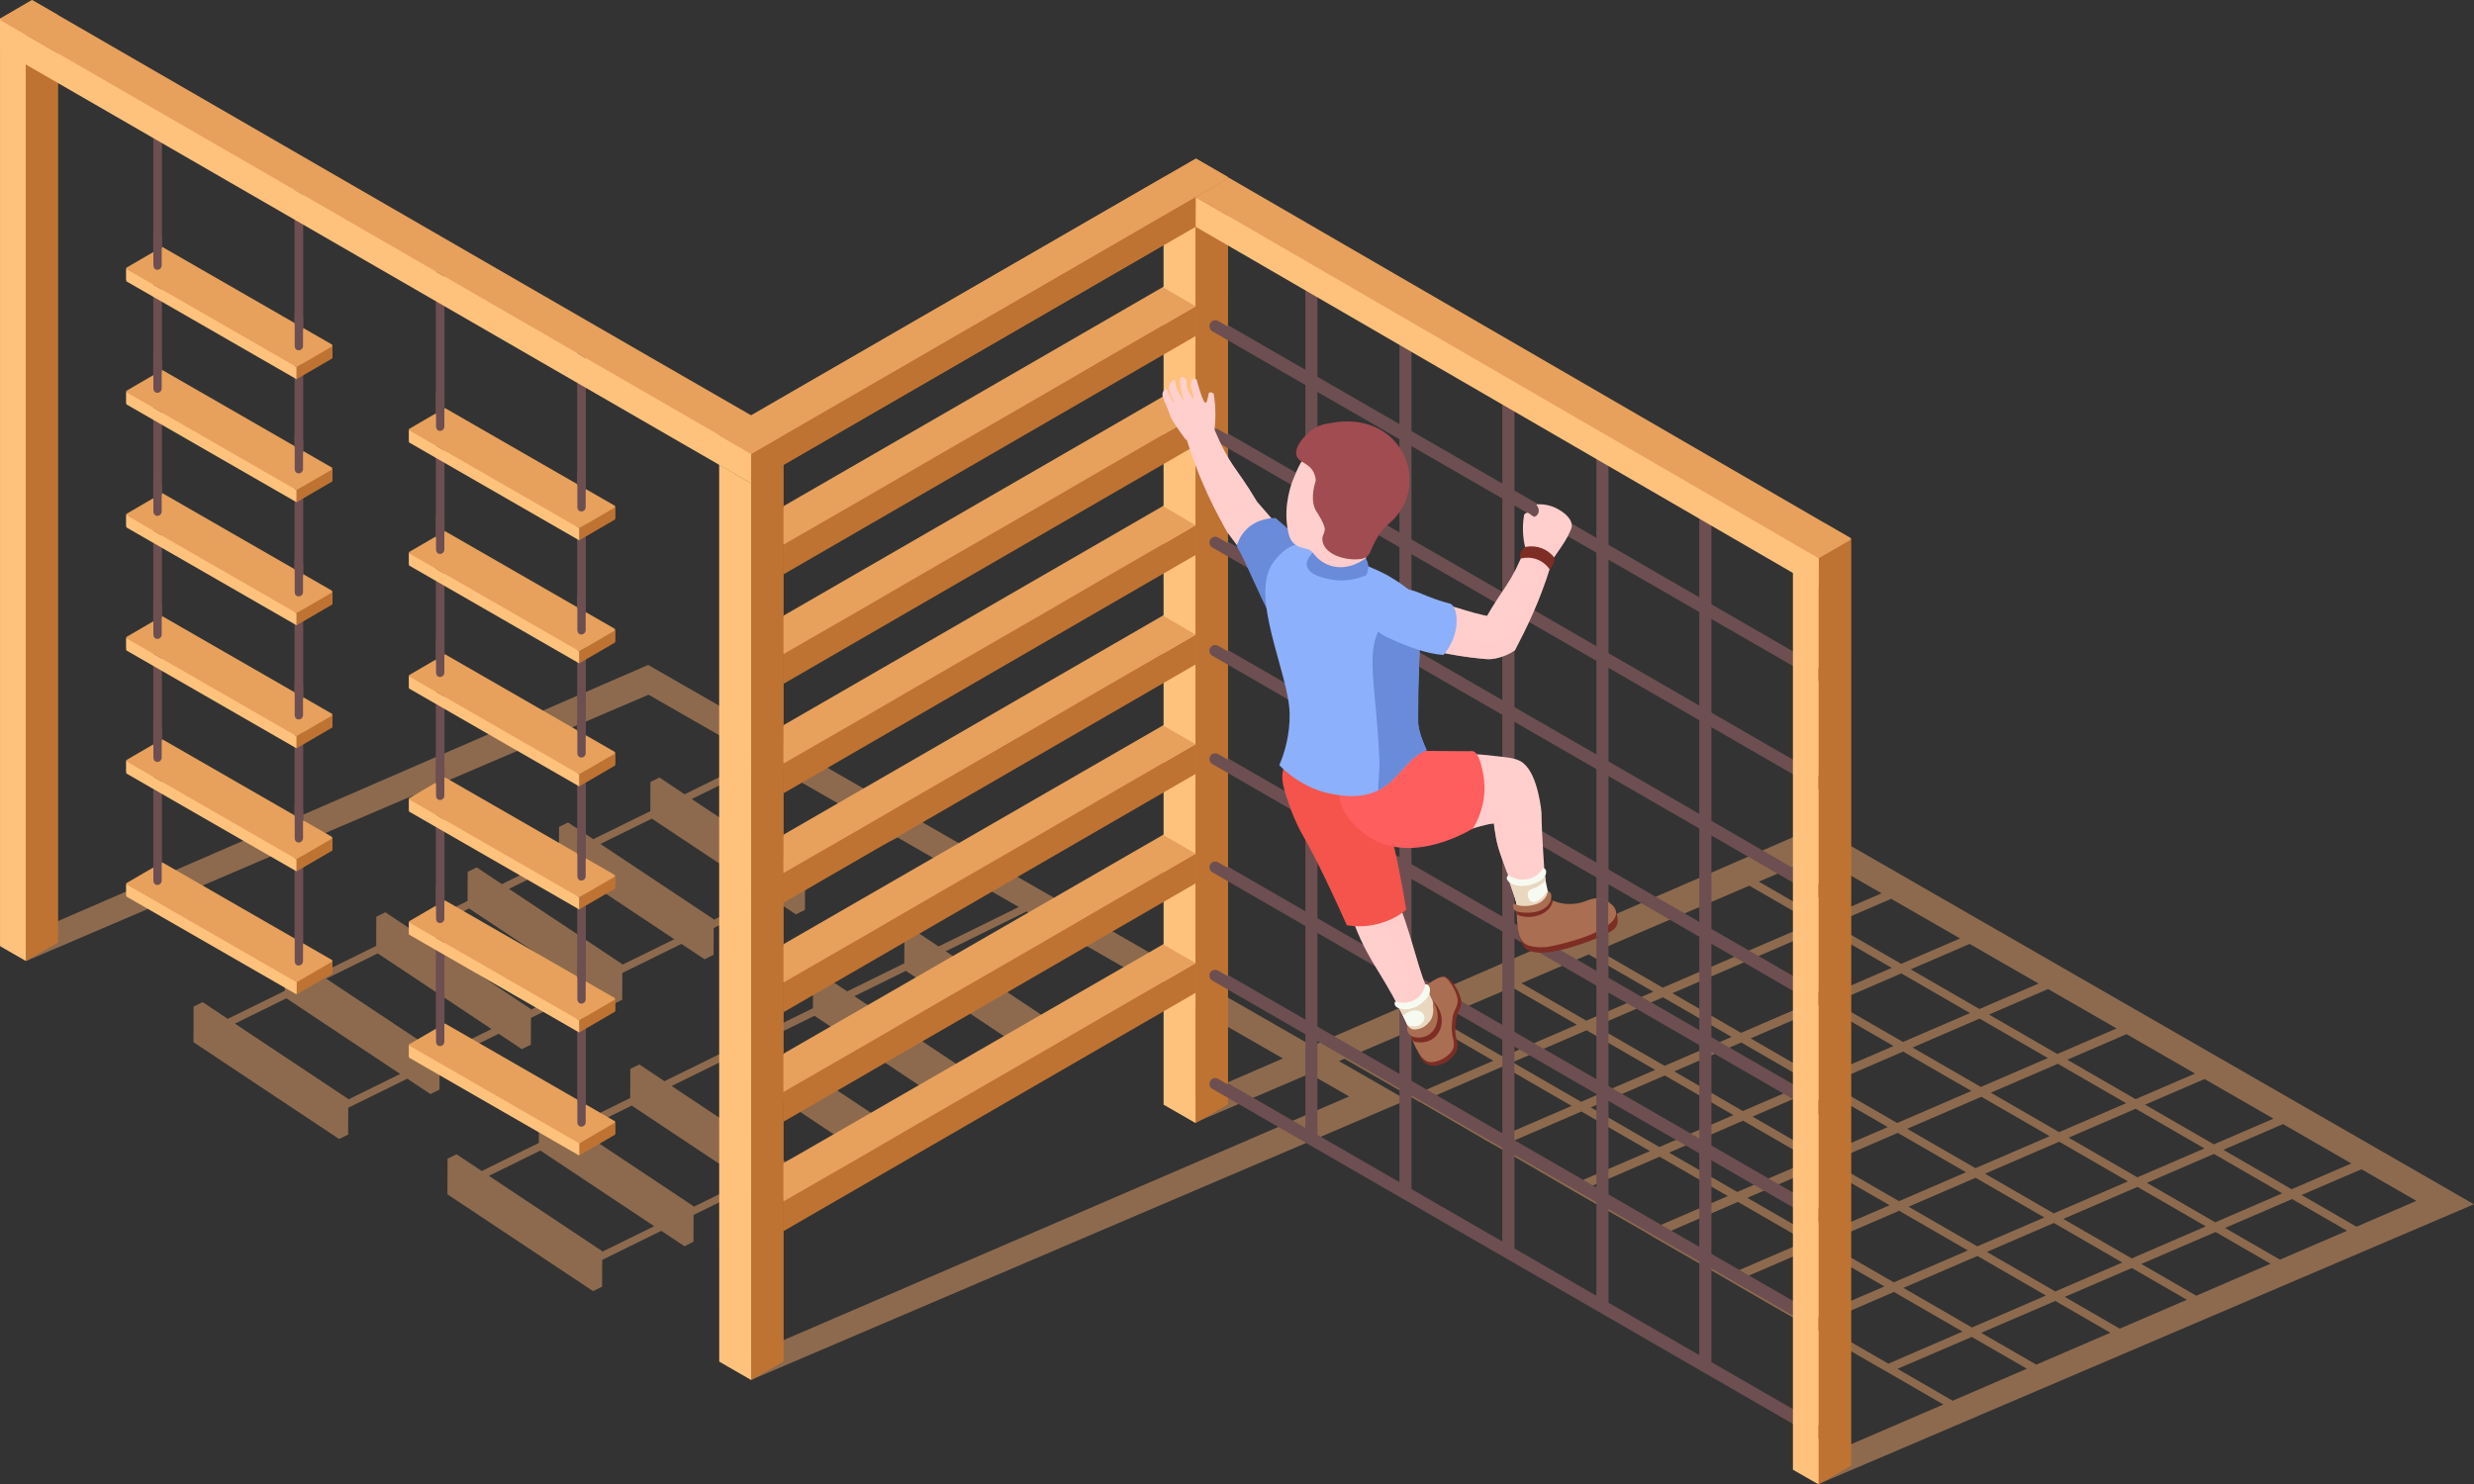 <?xml version="1.0" encoding="UTF-8"?>
<svg xmlns="http://www.w3.org/2000/svg" width="1666.22" height="1000" viewBox="0 0 1666.22 1000">
  <rect x="0" y="0" width="1666.22" height="1000" fill="#333333" stroke="none"/>
  <defs>
    <style>
      .cls-1 {
        fill: #f4544c;
      }

      .cls-2 {
        fill: #ff5e5e;
      }

      .cls-3 {
        fill: #e7a15c;
      }

      .cls-4 {
        fill: #f7faf1;
      }

      .cls-5 {
        fill: #8db0fc;
      }

      .cls-6 {
        isolation: isolate;
      }

      .cls-7 {
        fill: #698bd9;
      }

      .cls-8 {
        fill: #58595a;
      }

      .cls-9 {
        fill: #bf7332;
      }

      .cls-10 {
        fill: #aa6e52;
      }

      .cls-11 {
        mix-blend-mode: multiply;
      }

      .cls-11, .cls-12 {
        opacity: .5;
      }

      .cls-11, .cls-13 {
        fill: #ffcfcd;
      }

      .cls-12 {
        fill: #e8a36a;
      }

      .cls-14 {
        fill: #a14c50;
      }

      .cls-15 {
        fill: #e9d7bf;
      }

      .cls-16 {
        fill: #fec27c;
      }

      .cls-17 {
        fill: #6d4f51;
      }

      .cls-18 {
        fill: #7d2d24;
      }

      .cls-19 {
        fill: #e69a53;
      }
    </style>
  </defs>
  <g class="cls-6">
    <g id="Layer_2" data-name="Layer 2">
      <g id="playground">
        <g>
          <g>
            <path class="cls-12" d="M1223.87,556.94l-340.12,147.67L436.53,447.95,.59,637.23l17.11,10.16,419.1-179.39,74.18,42.56c-16.7,8.21-29.51,14.51-49.89,24.53l-16.96-11.28-6.07,2.99-.07,19.65c-14.6,7.18-23.84,11.72-38.44,18.9l-16.96-11.28-6.07,2.99-.07,19.65c-14.6,7.18-23.84,11.72-38.43,18.9l-16.96-11.28-6.07,2.99-.07,19.65c-14.6,7.18-23.84,11.72-38.44,18.9l-16.96-11.28-6.07,2.99-.07,19.65c-14.6,7.18-23.84,11.72-38.43,18.9l-16.96-11.28-6.07,2.99-.07,19.65-38.44,18.9-16.96-11.28-6.07,2.99-.08,23.99,98.1,65.22,6.07-2.98,.07-18.06,39.81-19.58,15.58,10.36,6.07-2.99,.07-18.06c12.85-6.32,22.02-10.83,39.81-19.58l15.58,10.36,6.07-2.99,.07-18.06c12.85-6.32,22.02-10.83,39.81-19.58l15.58,10.36,6.07-2.98,.07-18.06c12.85-6.32,22.02-10.83,39.81-19.58l15.58,10.36,6.07-2.99,.07-18.06c12.85-6.32,22.02-10.83,39.81-19.58l15.58,10.36,6.07-2.99,.07-18.06c23.31-11.46,40.55-19.94,62.41-30.69l81.57,46.8c-18.67,9.18-32.1,15.79-54.03,26.57l-16.96-11.28-6.07,2.99-.07,19.65c-14.6,7.18-23.84,11.72-38.44,18.9l-16.96-11.28-6.07,2.98-.07,19.65c-14.6,7.18-23.84,11.72-38.43,18.9l-16.96-11.28-6.07,2.99-.07,19.65c-14.6,7.18-23.84,11.72-38.44,18.9l-16.96-11.28-6.07,2.98-.07,19.65c-14.6,7.18-23.84,11.72-38.43,18.9l-16.96-11.28-6.07,2.99-.07,19.65-38.44,18.9-16.96-11.28-6.07,2.98-.08,23.99,98.1,65.22,6.07-2.99,.07-18.06,39.81-19.58,15.58,10.36,6.07-2.98,.07-18.06c12.85-6.32,22.02-10.83,39.81-19.58l15.58,10.36,6.07-2.99,.07-18.06c12.85-6.32,22.02-10.83,39.81-19.58l15.58,10.36,6.07-2.98,.07-18.06c12.85-6.32,22.02-10.83,39.81-19.58l15.58,10.36,6.07-2.99,.07-18.06c12.85-6.32,22.02-10.83,39.81-19.58l15.58,10.36,6.07-2.98,.07-18.06c24.77-12.18,42.6-20.95,66.55-32.72l84.25,48.34-76.14,33.06,17.11,10.16,76.95-32.94,26.71,15.33-420,180.99,17.3,9.92,441.46-188.5-45.66-26.21,3.76-1.61,44.18,25.43,6.41,3.74h.27l45.97,26.73,6.68,3.74,45.97,26.73,6.41,3.74,46.24,26.46,6.68,4.01,45.97,26.46,6.41,3.74,46.24,26.73,6.41,3.74,46.24,26.73,6.15,3.47,37.08,21.46-101.42,43.7,17.3,9.92,441.46-188.5-442.35-254.45ZM234.55,740.7v-.36l-76.34-50.76,34.67-17.05,76.65,50.97-34.99,17.21Zm61.53-30.26v-.36l-76.34-50.76c13.56-6.67,22.05-10.84,34.67-17.05l76.66,50.97c-12.96,6.37-21.3,10.48-34.99,17.21Zm61.53-30.26v-.36l-76.34-50.76c13.56-6.67,22.05-10.84,34.67-17.05l76.65,50.97c-12.96,6.37-21.3,10.47-34.99,17.2Zm61.53-30.26v-.36s-76.34-50.76-76.34-50.76c13.56-6.67,22.05-10.84,34.67-17.05l76.66,50.97c-12.96,6.37-21.3,10.47-34.99,17.21Zm61.54-30.26v-.36l-76.34-50.76c13.56-6.67,22.05-10.84,34.67-17.05l76.66,50.97c-12.95,6.37-21.3,10.48-34.99,17.21Zm61.53-30.26v-.36s-76.34-50.76-76.34-50.76c20.53-10.09,33.41-16.43,50.31-24.74l83.21,47.75c-20.37,10.01-34.1,16.77-57.18,28.12Zm-136.59,253.85v-.36s-76.34-50.76-76.34-50.76l34.67-17.05,76.65,50.97-34.99,17.21Zm61.53-30.26v-.36l-76.34-50.76c13.56-6.67,22.05-10.84,34.67-17.05l76.66,50.97c-12.96,6.37-21.3,10.47-34.99,17.21Zm61.53-30.26v-.36l-76.34-50.76c13.56-6.67,22.06-10.85,34.67-17.05l76.65,50.97c-12.95,6.37-21.3,10.47-34.99,17.2Zm61.53-30.26v-.36s-76.34-50.76-76.34-50.76c13.56-6.67,22.05-10.85,34.67-17.05l76.66,50.97c-12.96,6.37-21.3,10.47-34.99,17.21Zm61.54-30.26v-.36l-76.34-50.76c13.56-6.67,22.05-10.84,34.67-17.05l76.66,50.97c-12.95,6.37-21.3,10.47-34.99,17.2Zm61.53-30.26v-.36s-76.34-50.76-76.34-50.76c22.07-10.85,35.55-17.48,54.44-26.77l83.21,47.75c-22.8,11.21-36.7,18.05-61.31,30.15Zm870.36,91.82l-40.24,17.4-45.98-26.56,40.17-17.33,46.05,26.49Zm-305.9-27.23l-45.97-26.55,49.97-21.58,45.99,26.56-49.99,21.56Zm56.72-17.68l45.99,26.56-49.99,21.56-45.97-26.54,49.97-21.58Zm-109.17-12.61l-46.23-26.7,49.97-21.58,46.26,26.71-50,21.56Zm-6.34,2.74l-45.16,19.48-46.2-26.69,45.14-19.49,46.23,26.7Zm6.49,3.75l45.97,26.54-45.16,19.48-45.94-26.53,45.14-19.49Zm52.72,30.44l45.96,26.54-45.16,19.48-45.94-26.53,45.14-19.49Zm52.39,30.26l46.29,26.73-45.16,19.48-46.28-26.73,45.15-19.48Zm6.34-2.74l49.99-21.57,46.29,26.74-50,21.56-46.29-26.73Zm56.33-24.3l45.15-19.48,46.3,26.74-45.16,19.48-46.29-26.74Zm-6.42-3.71l-45.99-26.56,45.14-19.49,46.02,26.57-45.16,19.48Zm-52.71-30.44l-46-26.56,45.14-19.49,46.02,26.58-45.16,19.48Zm-52.45-30.29l-46.26-26.72,45.14-19.49,46.28,26.73-45.16,19.48Zm-52.71-30.44l-46.26-26.72,45.14-19.49,46.28,26.73-45.16,19.48Zm-6.34,2.73l-50,21.56-46.23-26.7,49.97-21.58,46.26,26.71Zm-56.34,24.3l-45.16,19.48-46.21-26.69,45.14-19.49,46.23,26.7Zm-51.5,22.21l-49.88,21.51-46.18-26.67,49.85-21.53,46.2,26.68Zm6.51,3.76l46.2,26.68-49.88,21.51-46.18-26.67,49.85-21.53Zm52.71,30.45l45.94,26.53-49.88,21.51-45.91-26.52,49.85-21.53Zm52.72,30.44l45.94,26.53-49.88,21.51-45.91-26.51,49.85-21.53Zm52.37,30.25l46.28,26.73-49.88,21.51-46.27-26.72,49.87-21.52Zm52.71,30.45l46.15,26.65-49.82,21.55-46.2-26.69,49.87-21.51Zm6.34-2.74l45.15-19.48,46.1,26.62-45.11,19.51-46.15-26.65Zm51.49-22.22l49.99-21.57,46.04,26.59-49.94,21.6-46.09-26.62Zm56.33-24.3l45.15-19.48,45.99,26.56-45.11,19.51-46.04-26.59Zm85.25-43.24l-40.17,17.32-46.3-26.74,40.05-17.28,46.41,26.7Zm-52.83-30.39l-40.04,17.27-46.02-26.58,39.92-17.23,46.15,26.54Zm-52.84-30.39l-39.92,17.22-46.02-26.58,39.8-17.18,46.15,26.54Zm-52.57-30.24l-39.8,17.16-46.28-26.73,39.67-17.13,46.41,26.7Zm-52.84-30.39l-39.68,17.11-46.28-26.73,39.55-17.08,46.41,26.7Zm-95.98-55.21l43.14,24.82-39.56,17.06-43.17-24.93,39.59-16.95Zm-45.95,19.67l43.19,24.94-45.16,19.48-43.34-25.03,45.31-19.39Zm-51.67,22.12l43.36,25.04-50,21.56-43.52-25.14,50.16-21.47Zm-56.52,24.19l43.54,25.15-45.16,19.48-43.69-25.23,45.31-19.39Zm-51.67,22.12l43.71,25.24-49.88,21.51-43.87-25.34,50.04-21.42Zm-62.45,71.03l-44.12-25.41,50.16-21.47,43.89,25.35-49.93,21.54Zm52.66,30.47l-45.97-26.73,49.79-21.5,46.17,26.67-49.99,21.56Zm52.65,30.47l-45.97-26.73,49.85-21.53,46.17,26.67-50.05,21.59Zm52.66,30.2l-45.97-26.46,49.91-21.55,45.91,26.51-49.85,21.5Zm52.65,30.47l-45.97-26.46,49.97-21.58,45.91,26.51-49.91,21.53Zm52.66,30.47l-46.24-26.73,49.94-21.55,46.27,26.72-49.97,21.55Zm6.41,3.74l50-21.57,46.21,26.69-49.97,21.61-46.24-26.73Zm89.5,51.68l-37.11-21.47,50.01-21.51,37.12,21.44-50.01,21.55Zm56.36-24.29l-37.11-21.43,49.93-21.48,37.08,21.41-49.89,21.5Zm56.24-24.24l-37.07-21.41,45.21-19.45,37.04,21.39-45.18,19.47Zm51.52-22.2l-37.04-21.39,50.05-21.53,37.01,21.37-50.01,21.55Zm56.36-24.29l-37-21.37,45.21-19.45,36.97,21.35-45.18,19.47Zm14.56-43.55l40.34-17.36,37.03,21.3-40.4,17.41-36.97-21.35Z"/>
            <g class="cls-6">
              <polygon class="cls-19" points="484.5 292.47 506.09 280.04 527.69 292.43 506.09 304.86 484.5 292.47"/>
              <path class="cls-16" d="M484.49,292.45l21.59,12.43c0,67.64,0,610.26,0,624.16l-21.57-12.38s-.02-608.08-.02-624.2Z"/>
              <g class="cls-6">
                <path class="cls-9" d="M527.69,292.43l-21.59,12.43c0,67.64,0,610.26,0,624.16l21.57-12.38s.02-608.08,.02-624.2Z"/>
              </g>
            </g>
            <g class="cls-6">
              <polygon class="cls-19" points="783.86 119.28 805.46 106.86 827.05 119.25 805.46 131.67 783.86 119.28"/>
              <path class="cls-16" d="M783.86,119.27l21.59,12.43c0,67.64,0,610.26,0,624.16l-21.57-12.38s-.02-608.08-.02-624.2Z"/>
              <g class="cls-6">
                <path class="cls-9" d="M827.05,119.25l-21.59,12.43c0,67.64,0,610.26,0,624.16l21.57-12.38s.02-608.08,.02-624.2Z"/>
              </g>
            </g>
            <g class="cls-6">
              <polygon class="cls-8" points="484.57 292.35 484.62 312.29 506.15 324.8 506.09 304.86 484.57 292.35"/>
              <polygon class="cls-9" points="506.09 304.86 506.15 324.8 827.03 139.29 826.98 119.35 506.09 304.86"/>
              <path class="cls-3" d="M484.55,292.35l21.56,12.49c58.58-33.82,308.82-178.54,320.86-185.49l-21.5-12.49s-306.95,177.43-320.91,185.49Z"/>
            </g>
            <g class="cls-6">
              <polygon class="cls-19" points="38.95 10.05 21.66 .13 .06 12.52 17.35 22.44 38.95 10.05"/>
              <polygon class="cls-16" points="17.35 22.44 .06 12.52 .06 636.7 17.35 646.62 17.35 22.44"/>
              <path class="cls-9" d="M38.96,10.03l-21.59,12.43c0,67.64,0,610.26,0,624.16l21.57-12.38s.02-608.08,.02-624.2Z"/>
            </g>
            <g>
              <g>
                <g>
                  <path class="cls-17" d="M887.27,180.26V766.21c0,2.19-1.8,3.9-3.9,3.9s-3.9-1.72-3.9-3.9V175.73l7.8,4.53Z"/>
                  <path class="cls-17" d="M1019.95,256.96V842.78c0,2.19-1.8,3.9-3.9,3.9s-3.9-1.72-3.9-3.9V252.43l7.8,4.53Z"/>
                </g>
                <g>
                  <path class="cls-17" d="M950.64,219.52V802.67c0,2.19-1.8,3.9-3.9,3.9s-3.9-1.72-3.9-3.9V214.99l7.8,4.53Z"/>
                  <path class="cls-17" d="M1083.32,296.22V879.37c0,2.19-1.8,3.9-3.9,3.9s-3.9-1.72-3.9-3.9V291.69l7.8,4.53Z"/>
                </g>
                <path class="cls-17" d="M1152.64,333.65V919.67c0,2.19-1.8,3.9-3.9,3.9s-3.9-1.72-3.9-3.9V329.13l7.8,4.53Z"/>
              </g>
              <g>
                <path class="cls-17" d="M1227.74,450.53v8.82l-7.75-4.54-403.33-232.53c-1.87-1.34-2.41-3.74-1.34-5.34,1.07-2.14,3.47-2.67,5.35-1.6l399.32,230.66,7.75,4.54Z"/>
                <path class="cls-17" d="M1227.74,523.5v8.82l-7.75-4.54-403.33-232.8c-1.87-1.07-2.41-3.47-1.34-5.08,1.07-2.14,3.47-2.67,5.35-1.6l399.32,230.66,7.75,4.54Z"/>
                <path class="cls-17" d="M1227.74,596.46v8.82l-7.75-4.54-403.33-232.8c-1.87-1.07-2.41-3.47-1.34-5.35,1.07-1.87,3.47-2.4,5.35-1.34l399.32,230.66,7.75,4.54Z"/>
                <path class="cls-17" d="M1227.74,669.16v9.09l-7.75-4.54-403.33-232.8c-1.87-1.07-2.41-3.47-1.34-5.34,1.07-1.87,3.47-2.41,5.35-1.34l399.32,230.4,7.75,4.54Z"/>
                <path class="cls-17" d="M1227.74,742.13v9.09l-7.75-4.55-403.33-232.8c-1.87-1.07-2.41-3.47-1.34-5.35,1.07-1.87,3.47-2.41,5.35-1.34l399.32,230.4,7.75,4.54Z"/>
                <path class="cls-17" d="M1227.74,815.1v9.09l-7.75-4.54-403.33-232.8c-1.87-1.07-2.41-3.47-1.34-5.35,1.07-1.87,3.47-2.4,5.35-1.34l399.32,230.4,7.75,4.54Z"/>
                <path class="cls-17" d="M1227.74,888.07v9.09l-7.75-4.54-403.33-232.8c-1.87-1.07-2.41-3.47-1.34-5.34,1.07-1.87,3.47-2.41,5.35-1.34l399.32,230.4,7.75,4.54Z"/>
                <path class="cls-17" d="M1227.74,961.03v9.09l-7.75-4.54-403.33-232.8c-1.87-1.07-2.41-3.47-1.34-5.35,1.07-1.87,3.47-2.41,5.35-1.34l399.32,230.4,7.75,4.54Z"/>
              </g>
            </g>
            <g>
              <g>
                <g>
                  <polygon class="cls-9" points="414.35 755.47 414.35 763.65 390.15 777.74 390.18 769.56 414.35 755.47"/>
                  <polygon class="cls-16" points="390.18 769.56 390.15 777.74 275.48 711.76 275.48 703.57 390.18 769.56"/>
                  <polygon class="cls-3" points="414.35 755.47 390.18 769.56 275.48 703.57 299.68 689.48 414.35 755.47"/>
                </g>
                <path class="cls-17" d="M299.31,599.22v101.83c0,1.6-1.34,2.94-2.94,2.94s-2.67-1.34-2.67-2.94v-105.04c1.87,1.07,3.74,2.14,5.61,3.21Z"/>
                <path class="cls-17" d="M394.53,653.51v101.83c0,1.6-1.34,2.94-2.94,2.94s-2.67-1.34-2.67-2.94v-105.04c1.87,1.07,3.74,2.14,5.61,3.21Z"/>
              </g>
              <g>
                <g>
                  <polygon class="cls-9" points="414.35 672.55 414.35 680.73 390.15 694.82 390.18 686.64 414.35 672.55"/>
                  <polygon class="cls-16" points="390.18 686.64 390.15 694.82 275.48 628.84 275.48 620.66 390.18 686.64"/>
                  <polygon class="cls-3" points="414.35 672.55 390.18 686.64 275.48 620.66 299.68 606.57 414.35 672.55"/>
                </g>
                <path class="cls-17" d="M299.31,516.3v101.83c0,1.6-1.34,2.94-2.94,2.94s-2.67-1.34-2.67-2.94v-105.04c1.87,1.07,3.74,2.14,5.61,3.21Z"/>
                <path class="cls-17" d="M394.53,570.59v101.83c0,1.6-1.34,2.94-2.94,2.94s-2.67-1.34-2.67-2.94v-105.04c1.87,1.07,3.74,2.14,5.61,3.21Z"/>
              </g>
              <g>
                <g>
                  <polygon class="cls-9" points="414.35 589.63 414.35 597.81 390.15 611.9 390.18 603.72 414.35 589.63"/>
                  <polygon class="cls-16" points="390.18 603.72 390.15 611.9 275.48 545.92 275.48 537.74 390.18 603.72"/>
                  <polygon class="cls-3" points="414.35 589.63 390.18 603.72 275.48 537.74 299.68 523.65 414.35 589.63"/>
                </g>
                <path class="cls-17" d="M299.31,433.38v101.83c0,1.6-1.34,2.94-2.94,2.94s-2.67-1.34-2.67-2.94v-105.04c1.87,1.07,3.74,2.14,5.61,3.21Z"/>
                <path class="cls-17" d="M394.53,487.67v101.83c0,1.6-1.34,2.94-2.94,2.94s-2.67-1.34-2.67-2.94v-105.04c1.87,1.07,3.74,2.14,5.61,3.21Z"/>
              </g>
              <g>
                <g>
                  <polygon class="cls-9" points="414.35 506.71 414.35 514.89 390.15 528.98 390.18 520.8 414.35 506.71"/>
                  <polygon class="cls-16" points="390.18 520.8 390.15 528.98 275.48 463 275.48 454.82 390.18 520.8"/>
                  <polygon class="cls-3" points="414.35 506.71 390.18 520.8 275.48 454.82 299.68 440.73 414.35 506.71"/>
                </g>
                <path class="cls-17" d="M299.31,350.46v101.83c0,1.6-1.34,2.94-2.94,2.94s-2.67-1.34-2.67-2.94v-105.04c1.87,1.07,3.74,2.14,5.61,3.21Z"/>
                <path class="cls-17" d="M394.53,404.75v101.83c0,1.6-1.34,2.94-2.94,2.94s-2.67-1.34-2.67-2.94v-105.04c1.87,1.07,3.74,2.14,5.61,3.21Z"/>
              </g>
              <g>
                <g>
                  <polygon class="cls-9" points="414.35 423.79 414.35 431.97 390.15 446.06 390.18 437.88 414.35 423.79"/>
                  <polygon class="cls-16" points="390.18 437.88 390.15 446.06 275.48 380.08 275.48 371.9 390.18 437.88"/>
                  <polygon class="cls-3" points="414.35 423.79 390.18 437.88 275.48 371.9 299.68 357.81 414.35 423.79"/>
                </g>
                <path class="cls-17" d="M299.31,267.54v101.83c0,1.6-1.34,2.94-2.94,2.94s-2.67-1.34-2.67-2.94v-105.04c1.87,1.07,3.74,2.14,5.61,3.21Z"/>
                <path class="cls-17" d="M394.53,321.83v101.83c0,1.6-1.34,2.94-2.94,2.94s-2.67-1.34-2.67-2.94v-105.04c1.87,1.07,3.74,2.14,5.61,3.21Z"/>
              </g>
              <g>
                <g>
                  <polygon class="cls-9" points="414.35 340.87 414.35 349.05 390.15 363.14 390.18 354.96 414.35 340.87"/>
                  <polygon class="cls-16" points="390.18 354.96 390.15 363.14 275.48 297.16 275.48 288.98 390.18 354.96"/>
                  <polygon class="cls-3" points="414.35 340.87 390.18 354.96 275.48 288.98 299.68 274.89 414.35 340.87"/>
                </g>
                <path class="cls-17" d="M299.31,184.62v101.83c0,1.6-1.34,2.94-2.94,2.94s-2.67-1.34-2.67-2.94v-105.04c1.87,1.07,3.74,2.14,5.61,3.21Z"/>
                <path class="cls-17" d="M394.53,238.91v101.83c0,1.6-1.34,2.94-2.94,2.94s-2.67-1.34-2.67-2.94v-105.04c1.87,1.07,3.74,2.14,5.61,3.21Z"/>
              </g>
            </g>
            <g>
              <g>
                <g>
                  <polygon class="cls-9" points="223.91 646.89 223.91 655.07 199.71 669.16 199.74 660.98 223.91 646.89"/>
                  <polygon class="cls-16" points="199.74 660.98 199.71 669.16 85.04 603.18 85.04 594.99 199.74 660.98"/>
                  <polygon class="cls-3" points="223.91 646.89 199.74 660.98 85.04 594.99 109.24 580.91 223.91 646.89"/>
                </g>
                <path class="cls-17" d="M108.87,490.64v101.83c0,1.6-1.34,2.94-2.94,2.94s-2.67-1.34-2.67-2.94v-105.04c1.87,1.07,3.74,2.14,5.61,3.21Z"/>
                <path class="cls-17" d="M204.09,544.93v101.83c0,1.6-1.34,2.94-2.94,2.94s-2.67-1.34-2.67-2.94v-105.04c1.87,1.07,3.74,2.14,5.61,3.21Z"/>
              </g>
              <g>
                <g>
                  <polygon class="cls-9" points="223.91 563.97 223.91 572.15 199.71 586.24 199.74 578.06 223.91 563.97"/>
                  <polygon class="cls-16" points="199.74 578.06 199.71 586.24 85.04 520.26 85.04 512.08 199.74 578.06"/>
                  <polygon class="cls-3" points="223.91 563.97 199.74 578.06 85.04 512.08 109.24 497.99 223.91 563.97"/>
                </g>
                <path class="cls-17" d="M108.87,407.72v101.83c0,1.6-1.34,2.94-2.94,2.94s-2.67-1.34-2.67-2.94v-105.04c1.87,1.07,3.74,2.14,5.61,3.21Z"/>
                <path class="cls-17" d="M204.09,462.01v101.83c0,1.6-1.34,2.94-2.94,2.94s-2.67-1.34-2.67-2.94v-105.04c1.87,1.07,3.74,2.14,5.61,3.21Z"/>
              </g>
              <g>
                <g>
                  <polygon class="cls-9" points="223.91 481.05 223.91 489.23 199.71 503.32 199.74 495.14 223.91 481.05"/>
                  <polygon class="cls-16" points="199.74 495.14 199.71 503.32 85.04 437.34 85.04 429.16 199.74 495.14"/>
                  <polygon class="cls-3" points="223.91 481.05 199.74 495.14 85.04 429.16 109.24 415.07 223.91 481.05"/>
                </g>
                <path class="cls-17" d="M108.87,324.8v101.83c0,1.6-1.34,2.94-2.94,2.94s-2.67-1.34-2.67-2.94v-105.04c1.87,1.07,3.74,2.14,5.61,3.21Z"/>
                <path class="cls-17" d="M204.09,379.09v101.83c0,1.6-1.34,2.94-2.94,2.94s-2.67-1.34-2.67-2.94v-105.04c1.87,1.07,3.74,2.14,5.61,3.21Z"/>
              </g>
              <g>
                <g>
                  <polygon class="cls-9" points="223.91 398.13 223.91 406.31 199.71 420.4 199.74 412.22 223.91 398.13"/>
                  <polygon class="cls-16" points="199.74 412.22 199.71 420.4 85.04 354.42 85.04 346.24 199.74 412.22"/>
                  <polygon class="cls-3" points="223.91 398.13 199.74 412.22 85.04 346.24 109.24 332.15 223.91 398.13"/>
                </g>
                <path class="cls-17" d="M108.87,241.88v101.83c0,1.6-1.34,2.94-2.94,2.94s-2.67-1.34-2.67-2.94v-105.04c1.87,1.07,3.74,2.14,5.61,3.21Z"/>
                <path class="cls-17" d="M204.09,296.17v101.83c0,1.6-1.34,2.94-2.94,2.94s-2.67-1.34-2.67-2.94v-105.04c1.87,1.07,3.74,2.14,5.61,3.21Z"/>
              </g>
              <g>
                <g>
                  <polygon class="cls-9" points="223.91 315.21 223.91 323.39 199.71 337.48 199.74 329.3 223.91 315.21"/>
                  <polygon class="cls-16" points="199.74 329.3 199.71 337.48 85.04 271.5 85.04 263.32 199.74 329.3"/>
                  <polygon class="cls-3" points="223.91 315.21 199.74 329.3 85.04 263.32 109.24 249.23 223.91 315.21"/>
                </g>
                <path class="cls-17" d="M108.87,158.96v101.83c0,1.6-1.34,2.94-2.94,2.94s-2.67-1.34-2.67-2.94v-105.04c1.87,1.07,3.74,2.14,5.61,3.21Z"/>
                <path class="cls-17" d="M204.09,213.25v101.83c0,1.6-1.34,2.94-2.94,2.94s-2.67-1.34-2.67-2.94v-105.04c1.87,1.07,3.74,2.14,5.61,3.21Z"/>
              </g>
              <g>
                <g>
                  <polygon class="cls-9" points="223.91 232.29 223.91 240.47 199.71 254.56 199.74 246.38 223.91 232.29"/>
                  <polygon class="cls-16" points="199.74 246.38 199.71 254.56 85.04 188.58 85.04 180.4 199.74 246.38"/>
                  <polygon class="cls-3" points="223.91 232.29 199.74 246.38 85.04 180.4 109.24 166.31 223.91 232.29"/>
                </g>
                <path class="cls-17" d="M108.87,76.04v101.83c0,1.6-1.34,2.94-2.94,2.94s-2.67-1.34-2.67-2.94V72.83c1.87,1.07,3.74,2.14,5.61,3.21Z"/>
                <path class="cls-17" d="M204.09,130.33v101.83c0,1.6-1.34,2.94-2.94,2.94s-2.67-1.34-2.67-2.94V127.12c1.87,1.07,3.74,2.14,5.61,3.21Z"/>
              </g>
            </g>
            <g class="cls-6">
              <polygon class="cls-16" points="506.21 304.86 506.15 324.8 0 32.46 .06 12.52 506.21 304.86"/>
              <path class="cls-3" d="M527.83,292.43l-21.65,12.3C491.64,296.35,.15,12.56,.15,12.56L21.53,0s479.57,277.32,506.3,292.43Z"/>
            </g>
            <g>
              <g class="cls-6">
                <polygon class="cls-19" points="1246.77 362.8 1229.47 352.88 1207.88 365.27 1225.17 375.19 1246.77 362.8"/>
                <polygon class="cls-16" points="1225.17 375.19 1207.88 365.27 1207.88 989.45 1225.17 999.37 1225.17 375.19"/>
                <path class="cls-9" d="M1246.78,362.78l-21.59,12.43c0,67.64,0,610.26,0,624.16l21.57-12.38s.02-608.08,.02-624.2Z"/>
              </g>
              <g class="cls-6">
                <polygon class="cls-16" points="1225.19 375.2 1225.13 395.14 805.4 151.79 805.46 131.85 1225.19 375.2"/>
                <path class="cls-3" d="M1246.74,362.7l-21.56,12.49c-58.58-33.82-407.67-236.39-419.71-243.34l21.51-12.49s405.8,235.28,419.76,243.34Z"/>
              </g>
            </g>
            <g>
              <g class="cls-6">
                <path class="cls-9" d="M805.44,131.66v20.05l-277.71,160.63-21.65,12.56v-20.05l8.82-5.08,10.69-6.15,2.14-1.34c16.04-9.35,35.02-20.05,54.79-31.54l26.19-15.24c22.18-12.83,45.17-26.19,67.09-38.75l25.93-14.97c54.53-31.81,98.89-57.2,103.71-60.14Z"/>
                <path class="cls-3" d="M805.44,131.66c-6.37,3.89-292.72,169.38-299.36,173.2h-.27c-4.81-2.94-12.03-7.22-21.65-12.56,5.18-2.93,294.71-170.21,299.89-173.2l21.38,12.56Z"/>
              </g>
              <g class="cls-6">
                <path class="cls-9" d="M805.44,205.43v20.05l-277.71,160.64v-20.05c16.04-9.35,35.02-20.05,54.79-31.54l26.19-15.24c22.18-12.83,45.17-26.19,67.09-38.76l25.93-14.97c54.53-31.81,98.89-57.2,103.71-60.14Z"/>
                <path class="cls-3" d="M805.44,205.43c-4.81,2.94-49.18,28.33-103.71,60.14l-25.93,14.97c-21.92,12.56-44.9,25.93-67.09,38.76l-26.19,15.24c-19.78,11.49-38.76,22.18-54.79,31.54v-25.12c94.08-54.26,256.32-148.07,256.32-148.07l21.38,12.56Z"/>
              </g>
              <g class="cls-6">
                <path class="cls-9" d="M805.44,279.2v20.05l-277.71,160.64v-20.05c16.04-9.35,35.02-20.05,54.79-31.54l26.19-15.24c22.18-12.83,45.17-26.19,67.09-38.76l25.93-14.97c54.53-31.81,98.89-57.2,103.71-60.14Z"/>
                <path class="cls-3" d="M805.44,279.2c-4.81,2.94-49.18,28.33-103.71,60.14l-25.93,14.97c-21.92,12.56-44.9,25.93-67.09,38.76l-26.19,15.24c-19.78,11.49-38.76,22.18-54.79,31.54v-25.12c94.08-54.26,256.32-148.07,256.32-148.07l21.38,12.56Z"/>
              </g>
              <g class="cls-6">
                <path class="cls-9" d="M805.44,352.97v20.05l-277.71,160.64v-20.05c16.04-9.35,35.02-20.05,54.79-31.54l26.19-15.24c22.18-12.83,45.17-26.19,67.09-38.76l25.93-14.97c54.53-31.81,98.89-57.2,103.71-60.14Z"/>
                <path class="cls-3" d="M805.44,352.97c-4.81,2.94-49.18,28.33-103.71,60.14l-25.93,14.97c-21.92,12.56-44.9,25.93-67.09,38.76l-26.19,15.24c-19.78,11.49-38.76,22.18-54.79,31.54v-25.12c94.08-54.26,256.32-148.07,256.32-148.07l21.38,12.56Z"/>
              </g>
              <g class="cls-6">
                <path class="cls-9" d="M805.44,426.74v20.05l-277.71,160.64v-20.05c16.04-9.36,35.02-20.05,54.79-31.54l26.19-15.24c22.18-12.83,45.17-26.19,67.09-38.76l25.93-14.97c54.53-31.81,98.89-57.2,103.71-60.14Z"/>
                <path class="cls-3" d="M805.44,426.74c-4.81,2.94-49.18,28.33-103.71,60.14l-25.93,14.97c-21.92,12.56-44.9,25.93-67.09,38.76l-26.19,15.24c-19.78,11.49-38.76,22.18-54.79,31.54v-25.12c94.08-54.26,256.32-148.07,256.32-148.07l21.38,12.56Z"/>
              </g>
              <g class="cls-6">
                <path class="cls-9" d="M805.44,500.51v20.05l-277.71,160.64v-20.05c16.04-9.36,35.02-20.05,54.79-31.54l26.19-15.24c22.18-12.83,45.17-26.19,67.09-38.76l25.93-14.97c54.53-31.81,98.89-57.2,103.71-60.14Z"/>
                <path class="cls-3" d="M805.44,500.51c-4.81,2.94-49.18,28.33-103.71,60.14l-25.93,14.97c-21.92,12.56-44.9,25.93-67.09,38.76l-26.19,15.24c-19.78,11.49-38.76,22.18-54.79,31.54v-25.12c94.08-54.26,256.32-147.81,256.32-147.81l21.38,12.3Z"/>
              </g>
              <g class="cls-6">
                <path class="cls-9" d="M805.44,574.28v20.05l-277.71,160.63v-20.05c16.04-9.35,35.02-20.05,54.79-31.54l26.19-15.24c22.18-12.83,45.17-26.19,67.09-38.75l25.93-14.97c54.53-31.81,98.89-57.2,103.71-60.14Z"/>
                <path class="cls-3" d="M805.44,574.28c-4.81,2.94-49.18,28.33-103.71,60.14l-25.93,14.97c-21.92,12.56-44.9,25.93-67.09,38.75l-26.19,15.24c-19.78,11.49-38.76,22.18-54.79,31.54v-25.12c94.08-54.26,256.32-147.81,256.32-147.81l21.38,12.3Z"/>
              </g>
              <g class="cls-6">
                <path class="cls-9" d="M805.44,648.05v20.05l-277.71,160.64v-20.05c16.04-9.35,35.02-20.05,54.79-31.54l26.19-15.24c22.18-12.83,45.17-26.19,67.09-38.75l25.93-14.97c54.53-31.8,98.89-57.2,103.71-60.14Z"/>
                <path class="cls-3" d="M805.44,648.05c-4.81,2.94-49.18,28.33-103.71,60.14l-25.93,14.97c-21.92,12.56-44.9,25.93-67.09,38.75l-26.19,15.24c-19.78,11.49-38.76,22.18-54.79,31.54v-25.12c94.08-54.26,256.32-147.81,256.32-147.81l21.38,12.29Z"/>
              </g>
            </g>
          </g>
          <g>
            <g>
              <g class="cls-6">
                <polygon class="cls-19" points="484.4 293.35 505.98 280.93 527.57 293.32 505.99 305.74 484.4 293.35"/>
                <path class="cls-16" d="M484.39,293.33l21.58,12.42c0,67.61,0,610.04,0,623.93l-21.56-12.38s-.02-607.86-.02-623.98Z"/>
                <g class="cls-6">
                  <path class="cls-9" d="M527.57,293.32l-21.58,12.42c0,67.61,0,610.04,0,623.93l21.56-12.38s.02-607.86,.02-623.98Z"/>
                </g>
              </g>
              <g class="cls-6">
                <polygon class="cls-19" points="783.66 120.23 805.24 107.81 826.83 120.2 805.25 132.62 783.66 120.23"/>
                <path class="cls-16" d="M783.65,120.21l21.58,12.42c0,67.61,0,610.04,0,623.93l-21.56-12.38s-.02-607.86-.02-623.98Z"/>
                <g class="cls-6">
                  <path class="cls-9" d="M826.83,120.2l-21.58,12.42c0,67.61,0,610.04,0,623.93l21.56-12.38s.02-607.86,.02-623.98Z"/>
                </g>
              </g>
              <g class="cls-6">
                <polygon class="cls-8" points="484.47 293.23 484.53 313.16 506.05 325.67 505.99 305.74 484.47 293.23"/>
                <polygon class="cls-9" points="505.99 305.74 506.05 325.67 826.81 140.24 826.76 120.3 505.99 305.74"/>
                <path class="cls-3" d="M484.45,293.24l21.55,12.48c58.56-33.81,308.71-178.48,320.74-185.42l-21.5-12.48s-306.84,177.37-320.79,185.42Z"/>
              </g>
              <g class="cls-6">
                <polygon class="cls-19" points="39.02 11.04 21.72 1.12 .13 13.51 17.42 23.42 39.02 11.04"/>
                <polygon class="cls-16" points="17.42 23.42 .13 13.51 .13 637.46 17.42 647.38 17.42 23.42"/>
                <path class="cls-9" d="M39.02,11.02l-21.58,12.42c0,67.61,0,610.04,0,623.93l21.56-12.38s.02-607.86,.02-623.98Z"/>
              </g>
              <g>
                <g>
                  <g>
                    <path class="cls-17" d="M887.03,181.18V766.93c0,2.18-1.79,3.9-3.9,3.9s-3.9-1.72-3.9-3.9V176.66l7.8,4.52Z"/>
                    <path class="cls-17" d="M1019.66,257.85V843.47c0,2.18-1.79,3.9-3.9,3.9s-3.9-1.72-3.9-3.9V253.33l7.8,4.52Z"/>
                  </g>
                  <g>
                    <path class="cls-17" d="M950.37,220.43V803.37c0,2.18-1.79,3.9-3.9,3.9s-3.9-1.72-3.9-3.9V215.91l7.8,4.52Z"/>
                    <path class="cls-17" d="M1083.01,297.1V880.04c0,2.18-1.79,3.9-3.9,3.9s-3.9-1.72-3.9-3.9V292.58l7.8,4.52Z"/>
                  </g>
                  <path class="cls-17" d="M1152.3,334.53V920.33c0,2.18-1.79,3.9-3.9,3.9s-3.9-1.72-3.9-3.9V330l7.8,4.52Z"/>
                </g>
                <g>
                  <path class="cls-17" d="M1227.38,451.36v8.82l-7.75-4.54-403.18-232.45c-1.87-1.34-2.41-3.74-1.34-5.34,1.07-2.14,3.47-2.67,5.34-1.6l399.17,230.58,7.75,4.54Z"/>
                  <path class="cls-17" d="M1227.38,524.3v8.82l-7.75-4.54-403.18-232.72c-1.87-1.07-2.41-3.47-1.34-5.08,1.07-2.14,3.47-2.67,5.34-1.6l399.17,230.58,7.75,4.54Z"/>
                  <path class="cls-17" d="M1227.38,597.24v8.82l-7.75-4.54-403.18-232.72c-1.87-1.07-2.41-3.47-1.34-5.34,1.07-1.87,3.47-2.4,5.34-1.34l399.17,230.58,7.75,4.54Z"/>
                  <path class="cls-17" d="M1227.38,669.91v9.08l-7.75-4.54-403.18-232.72c-1.87-1.07-2.41-3.47-1.34-5.34,1.07-1.87,3.47-2.41,5.34-1.34l399.17,230.31,7.75,4.54Z"/>
                  <path class="cls-17" d="M1227.38,742.85v9.09l-7.75-4.54-403.18-232.72c-1.87-1.07-2.41-3.47-1.34-5.34,1.07-1.87,3.47-2.41,5.34-1.34l399.17,230.31,7.75,4.54Z"/>
                  <path class="cls-17" d="M1227.38,815.8v9.09l-7.75-4.54-403.18-232.72c-1.87-1.07-2.41-3.47-1.34-5.34,1.07-1.87,3.47-2.4,5.34-1.34l399.17,230.31,7.75,4.54Z"/>
                  <path class="cls-17" d="M1227.38,888.74v9.08l-7.75-4.54-403.18-232.72c-1.87-1.07-2.41-3.47-1.34-5.34,1.07-1.87,3.47-2.41,5.34-1.34l399.17,230.31,7.75,4.54Z"/>
                  <path class="cls-17" d="M1227.38,961.68v9.09l-7.75-4.54-403.18-232.72c-1.87-1.07-2.41-3.47-1.34-5.34,1.07-1.87,3.47-2.41,5.34-1.34l399.17,230.31,7.75,4.54Z"/>
                </g>
              </g>
              <g>
                <g>
                  <g>
                    <polygon class="cls-9" points="414.28 756.19 414.28 764.36 390.08 778.45 390.11 770.27 414.28 756.19"/>
                    <polygon class="cls-16" points="390.11 770.27 390.08 778.45 275.46 712.49 275.46 704.31 390.11 770.27"/>
                    <polygon class="cls-3" points="414.28 756.19 390.11 770.27 275.46 704.31 299.64 690.23 414.28 756.19"/>
                  </g>
                  <path class="cls-17" d="M299.28,599.99v101.8c0,1.6-1.34,2.94-2.94,2.94s-2.67-1.34-2.67-2.94v-105c1.87,1.07,3.74,2.14,5.61,3.21Z"/>
                  <path class="cls-17" d="M394.46,654.26v101.8c0,1.6-1.34,2.94-2.94,2.94s-2.67-1.34-2.67-2.94v-105.01c1.87,1.07,3.74,2.14,5.61,3.21Z"/>
                </g>
                <g>
                  <g>
                    <polygon class="cls-9" points="414.28 673.3 414.28 681.47 390.08 695.56 390.11 687.38 414.28 673.3"/>
                    <polygon class="cls-16" points="390.11 687.38 390.08 695.56 275.46 629.6 275.46 621.42 390.11 687.38"/>
                    <polygon class="cls-3" points="414.28 673.3 390.11 687.38 275.46 621.42 299.64 607.34 414.28 673.3"/>
                  </g>
                  <path class="cls-17" d="M299.28,517.1v101.8c0,1.6-1.34,2.94-2.94,2.94s-2.67-1.34-2.67-2.94v-105.01c1.87,1.07,3.74,2.14,5.61,3.21Z"/>
                  <path class="cls-17" d="M394.46,571.38v101.8c0,1.6-1.34,2.94-2.94,2.94s-2.67-1.34-2.67-2.94v-105.01c1.87,1.07,3.74,2.14,5.61,3.21Z"/>
                </g>
                <g>
                  <g>
                    <polygon class="cls-9" points="414.28 590.41 414.28 598.58 390.08 612.67 390.11 604.49 414.28 590.41"/>
                    <polygon class="cls-16" points="390.11 604.49 390.08 612.67 275.46 546.71 275.46 538.53 390.11 604.49"/>
                    <polygon class="cls-3" points="414.28 590.41 390.11 604.49 275.46 538.53 299.64 524.45 414.28 590.41"/>
                  </g>
                  <path class="cls-17" d="M299.28,434.22v101.8c0,1.6-1.34,2.94-2.94,2.94s-2.67-1.34-2.67-2.94v-105.01c1.87,1.07,3.74,2.14,5.61,3.21Z"/>
                  <path class="cls-17" d="M394.46,488.49v101.8c0,1.6-1.34,2.94-2.94,2.94s-2.67-1.34-2.67-2.94v-105.01c1.87,1.07,3.74,2.14,5.61,3.21Z"/>
                </g>
                <g>
                  <g>
                    <polygon class="cls-9" points="414.28 507.52 414.28 515.7 390.08 529.78 390.11 521.6 414.28 507.52"/>
                    <polygon class="cls-16" points="390.11 521.6 390.08 529.78 275.46 463.82 275.46 455.64 390.11 521.6"/>
                    <polygon class="cls-3" points="414.28 507.52 390.11 521.6 275.46 455.64 299.64 441.56 414.28 507.52"/>
                  </g>
                  <path class="cls-17" d="M299.28,351.33v101.8c0,1.6-1.34,2.94-2.94,2.94s-2.67-1.34-2.67-2.94v-105.01c1.87,1.07,3.74,2.14,5.61,3.21Z"/>
                  <path class="cls-17" d="M394.46,405.6v101.8c0,1.6-1.34,2.94-2.94,2.94s-2.67-1.34-2.67-2.94v-105.01c1.87,1.07,3.74,2.14,5.61,3.21Z"/>
                </g>
                <g>
                  <g>
                    <polygon class="cls-9" points="414.28 424.63 414.28 432.81 390.08 446.89 390.11 438.71 414.28 424.63"/>
                    <polygon class="cls-16" points="390.11 438.71 390.08 446.89 275.46 380.93 275.46 372.75 390.11 438.71"/>
                    <polygon class="cls-3" points="414.28 424.63 390.11 438.71 275.46 372.75 299.64 358.67 414.28 424.63"/>
                  </g>
                  <path class="cls-17" d="M299.28,268.44v101.8c0,1.6-1.34,2.94-2.94,2.94s-2.67-1.34-2.67-2.94v-105.01c1.87,1.07,3.74,2.14,5.61,3.21Z"/>
                  <path class="cls-17" d="M394.46,322.71v101.8c0,1.6-1.34,2.94-2.94,2.94s-2.67-1.34-2.67-2.94v-105.01c1.87,1.07,3.74,2.14,5.61,3.21Z"/>
                </g>
                <g>
                  <g>
                    <polygon class="cls-9" points="414.28 341.74 414.28 349.92 390.08 364 390.11 355.82 414.28 341.74"/>
                    <polygon class="cls-16" points="390.11 355.82 390.08 364 275.46 298.04 275.46 289.87 390.11 355.82"/>
                    <polygon class="cls-3" points="414.28 341.74 390.11 355.82 275.46 289.87 299.64 275.78 414.28 341.74"/>
                  </g>
                  <path class="cls-17" d="M299.28,185.55v101.8c0,1.6-1.34,2.94-2.94,2.94s-2.67-1.34-2.67-2.94v-105.01c1.87,1.07,3.74,2.14,5.61,3.21Z"/>
                  <path class="cls-17" d="M394.46,239.82v101.8c0,1.6-1.34,2.94-2.94,2.94s-2.67-1.34-2.67-2.94v-105.01c1.87,1.07,3.74,2.14,5.61,3.21Z"/>
                </g>
              </g>
              <g>
                <g>
                  <g>
                    <polygon class="cls-9" points="223.91 647.65 223.91 655.82 199.72 669.91 199.75 661.73 223.91 647.65"/>
                    <polygon class="cls-16" points="199.75 661.73 199.72 669.91 85.09 603.95 85.09 595.77 199.75 661.73"/>
                    <polygon class="cls-3" points="223.91 647.65 199.75 661.73 85.09 595.77 109.28 581.69 223.91 647.65"/>
                  </g>
                  <path class="cls-17" d="M108.91,491.45v101.8c0,1.6-1.34,2.94-2.94,2.94s-2.67-1.34-2.67-2.94v-105.01c1.87,1.07,3.74,2.14,5.61,3.21Z"/>
                  <path class="cls-17" d="M204.09,545.72v101.8c0,1.6-1.34,2.94-2.94,2.94s-2.67-1.34-2.67-2.94v-105.01c1.87,1.07,3.74,2.14,5.61,3.21Z"/>
                </g>
                <g>
                  <g>
                    <polygon class="cls-9" points="223.91 564.76 223.91 572.93 199.72 587.02 199.75 578.84 223.91 564.76"/>
                    <polygon class="cls-16" points="199.75 578.84 199.72 587.02 85.09 521.06 85.09 512.88 199.75 578.84"/>
                    <polygon class="cls-3" points="223.91 564.76 199.75 578.84 85.09 512.88 109.28 498.8 223.91 564.76"/>
                  </g>
                  <path class="cls-17" d="M108.91,408.56v101.8c0,1.6-1.34,2.94-2.94,2.94s-2.67-1.34-2.67-2.94v-105.01c1.87,1.07,3.74,2.14,5.61,3.21Z"/>
                  <path class="cls-17" d="M204.09,462.83v101.8c0,1.6-1.34,2.94-2.94,2.94s-2.67-1.34-2.67-2.94v-105c1.87,1.07,3.74,2.14,5.61,3.21Z"/>
                </g>
                <g>
                  <g>
                    <polygon class="cls-9" points="223.91 481.87 223.91 490.04 199.72 504.13 199.75 495.95 223.91 481.87"/>
                    <polygon class="cls-16" points="199.75 495.95 199.72 504.13 85.09 438.17 85.09 429.99 199.75 495.95"/>
                    <polygon class="cls-3" points="223.91 481.87 199.75 495.95 85.09 429.99 109.28 415.91 223.91 481.87"/>
                  </g>
                  <path class="cls-17" d="M108.91,325.68v101.8c0,1.6-1.34,2.94-2.94,2.94s-2.67-1.34-2.67-2.94v-105c1.87,1.07,3.74,2.14,5.61,3.21Z"/>
                  <path class="cls-17" d="M204.09,379.95v101.8c0,1.6-1.34,2.94-2.94,2.94s-2.67-1.34-2.67-2.94v-105.01c1.87,1.07,3.74,2.14,5.61,3.21Z"/>
                </g>
                <g>
                  <g>
                    <polygon class="cls-9" points="223.91 398.98 223.91 407.15 199.72 421.24 199.75 413.06 223.91 398.98"/>
                    <polygon class="cls-16" points="199.75 413.06 199.72 421.24 85.09 355.28 85.09 347.1 199.75 413.06"/>
                    <polygon class="cls-3" points="223.91 398.98 199.75 413.06 85.09 347.1 109.28 333.02 223.91 398.98"/>
                  </g>
                  <path class="cls-17" d="M108.91,242.79v101.8c0,1.6-1.34,2.94-2.94,2.94s-2.67-1.34-2.67-2.94v-105.01c1.87,1.07,3.74,2.14,5.61,3.21Z"/>
                  <path class="cls-17" d="M204.09,297.06v101.8c0,1.6-1.34,2.94-2.94,2.94s-2.67-1.34-2.67-2.94v-105.01c1.87,1.07,3.74,2.14,5.61,3.21Z"/>
                </g>
                <g>
                  <g>
                    <polygon class="cls-9" points="223.91 316.09 223.91 324.27 199.72 338.35 199.75 330.17 223.91 316.09"/>
                    <polygon class="cls-16" points="199.75 330.17 199.72 338.35 85.09 272.39 85.09 264.21 199.75 330.17"/>
                    <polygon class="cls-3" points="223.91 316.09 199.75 330.17 85.09 264.21 109.28 250.13 223.91 316.09"/>
                  </g>
                  <path class="cls-17" d="M108.91,159.9v101.8c0,1.6-1.34,2.94-2.94,2.94s-2.67-1.34-2.67-2.94v-105.01c1.87,1.07,3.74,2.14,5.61,3.21Z"/>
                  <path class="cls-17" d="M204.09,214.17v101.8c0,1.6-1.34,2.94-2.94,2.94s-2.67-1.34-2.67-2.94v-105.01c1.87,1.07,3.74,2.14,5.61,3.21Z"/>
                </g>
                <g>
                  <g>
                    <polygon class="cls-9" points="223.91 233.2 223.91 241.38 199.72 255.46 199.75 247.28 223.91 233.2"/>
                    <polygon class="cls-16" points="199.75 247.28 199.72 255.46 85.09 189.5 85.09 181.32 199.75 247.28"/>
                    <polygon class="cls-3" points="223.91 233.2 199.75 247.28 85.09 181.32 109.28 167.24 223.91 233.2"/>
                  </g>
                  <path class="cls-17" d="M108.91,77.01v101.8c0,1.6-1.34,2.94-2.94,2.94s-2.67-1.34-2.67-2.94V73.8c1.87,1.07,3.74,2.14,5.61,3.21Z"/>
                  <path class="cls-17" d="M204.09,131.28v101.8c0,1.6-1.34,2.94-2.94,2.94s-2.67-1.34-2.67-2.94v-105.01c1.87,1.07,3.74,2.14,5.61,3.21Z"/>
                </g>
              </g>
              <g class="cls-6">
                <polygon class="cls-16" points="506.1 305.74 506.05 325.67 .08 33.44 .13 13.51 506.1 305.74"/>
                <path class="cls-3" d="M527.72,293.32l-21.64,12.29C491.54,297.24,.23,13.55,.23,13.55L21.6,.99s479.39,277.22,506.12,292.32Z"/>
              </g>
              <g>
                <g class="cls-6">
                  <polygon class="cls-19" points="1246.4 363.66 1229.11 353.74 1207.52 366.12 1224.81 376.04 1246.4 363.66"/>
                  <polygon class="cls-16" points="1224.81 376.04 1207.52 366.12 1207.52 990.08 1224.81 1000 1224.81 376.04"/>
                  <path class="cls-9" d="M1246.41,363.64l-21.58,12.42c0,67.61,0,610.04,0,623.93l21.56-12.38s.02-607.86,.02-623.98Z"/>
                </g>
                <g class="cls-6">
                  <polygon class="cls-16" points="1224.82 376.06 1224.77 395.99 805.19 152.73 805.24 132.79 1224.82 376.06"/>
                  <path class="cls-3" d="M1246.36,363.56l-21.55,12.48c-58.56-33.81-407.52-236.31-419.56-243.25l21.5-12.48s405.65,235.2,419.61,243.25Z"/>
                </g>
              </g>
              <g>
                <g class="cls-6">
                  <path class="cls-9" d="M805.23,132.61v20.04l-277.61,160.58-21.64,12.56v-20.04l8.82-5.08,10.69-6.14,2.14-1.34c16.03-9.35,35-20.04,54.77-31.53l26.18-15.23c22.18-12.82,45.15-26.18,67.06-38.74l25.92-14.96c54.51-31.8,98.86-57.18,103.67-60.12Z"/>
                  <path class="cls-3" d="M805.23,132.61c-6.36,3.89-292.62,169.32-299.25,173.14h-.27c-4.81-2.94-12.02-7.21-21.64-12.56,5.18-2.93,294.61-170.15,299.78-173.14l21.37,12.56Z"/>
                </g>
                <g class="cls-6">
                  <path class="cls-9" d="M805.23,206.35v20.04l-277.61,160.58v-20.04c16.03-9.35,35-20.04,54.77-31.53l26.18-15.23c22.18-12.82,45.15-26.18,67.06-38.74l25.92-14.96c54.51-31.8,98.86-57.18,103.67-60.12Z"/>
                  <path class="cls-3" d="M805.23,206.35c-4.81,2.94-49.16,28.32-103.67,60.12l-25.92,14.96c-21.91,12.56-44.89,25.92-67.06,38.74l-26.18,15.23c-19.77,11.49-38.74,22.18-54.77,31.53v-25.12c94.05-54.24,256.23-148.02,256.23-148.02l21.37,12.56Z"/>
                </g>
                <g class="cls-6">
                  <path class="cls-9" d="M805.23,280.09v20.04l-277.61,160.58v-20.04c16.03-9.35,35-20.04,54.77-31.53l26.18-15.23c22.18-12.82,45.15-26.18,67.06-38.74l25.92-14.96c54.51-31.8,98.86-57.18,103.67-60.12Z"/>
                  <path class="cls-3" d="M805.23,280.09c-4.81,2.94-49.16,28.32-103.67,60.12l-25.92,14.96c-21.91,12.56-44.89,25.92-67.06,38.74l-26.18,15.23c-19.77,11.49-38.74,22.18-54.77,31.53v-25.12c94.05-54.24,256.23-148.02,256.23-148.02l21.37,12.56Z"/>
                </g>
                <g class="cls-6">
                  <path class="cls-9" d="M805.23,353.83v20.04l-277.61,160.58v-20.04c16.03-9.35,35-20.04,54.77-31.53l26.18-15.23c22.18-12.82,45.15-26.18,67.06-38.74l25.92-14.96c54.51-31.8,98.86-57.18,103.67-60.12Z"/>
                  <path class="cls-3" d="M805.23,353.83c-4.81,2.94-49.16,28.32-103.67,60.12l-25.92,14.96c-21.91,12.56-44.89,25.92-67.06,38.74l-26.18,15.23c-19.77,11.49-38.74,22.18-54.77,31.53v-25.12c94.05-54.24,256.23-148.02,256.23-148.02l21.37,12.56Z"/>
                </g>
                <g class="cls-6">
                  <path class="cls-9" d="M805.23,427.58v20.04l-277.61,160.58v-20.04c16.03-9.35,35-20.04,54.77-31.53l26.18-15.23c22.18-12.83,45.15-26.19,67.06-38.74l25.92-14.96c54.51-31.8,98.86-57.18,103.67-60.12Z"/>
                  <path class="cls-3" d="M805.23,427.58c-4.81,2.94-49.16,28.32-103.67,60.12l-25.92,14.96c-21.91,12.56-44.89,25.92-67.06,38.74l-26.18,15.23c-19.77,11.49-38.74,22.18-54.77,31.53v-25.12c94.05-54.24,256.23-148.02,256.23-148.02l21.37,12.56Z"/>
                </g>
                <g class="cls-6">
                  <path class="cls-9" d="M805.23,501.32v20.04l-277.61,160.58v-20.04c16.03-9.35,35-20.04,54.77-31.53l26.18-15.23c22.18-12.83,45.15-26.19,67.06-38.74l25.92-14.96c54.51-31.8,98.86-57.18,103.67-60.12Z"/>
                  <path class="cls-3" d="M805.23,501.32c-4.81,2.94-49.16,28.32-103.67,60.12l-25.92,14.96c-21.91,12.56-44.89,25.92-67.06,38.74l-26.18,15.23c-19.77,11.49-38.74,22.18-54.77,31.53v-25.12c94.05-54.24,256.23-147.75,256.23-147.75l21.37,12.29Z"/>
                </g>
                <g class="cls-6">
                  <path class="cls-9" d="M805.23,575.06v20.04l-277.61,160.58v-20.04c16.03-9.35,35-20.04,54.77-31.53l26.18-15.23c22.18-12.82,45.15-26.18,67.06-38.74l25.92-14.96c54.51-31.8,98.86-57.18,103.67-60.12Z"/>
                  <path class="cls-3" d="M805.23,575.06c-4.81,2.94-49.16,28.32-103.67,60.12l-25.92,14.96c-21.91,12.56-44.89,25.92-67.06,38.74l-26.18,15.23c-19.77,11.49-38.74,22.18-54.77,31.53v-25.11c94.05-54.24,256.23-147.75,256.23-147.75l21.37,12.29Z"/>
                </g>
                <g class="cls-6">
                  <path class="cls-9" d="M805.23,648.8v20.04l-277.61,160.58v-20.04c16.03-9.35,35-20.04,54.77-31.53l26.18-15.23c22.18-12.82,45.15-26.18,67.06-38.74l25.92-14.96c54.51-31.79,98.86-57.18,103.67-60.12Z"/>
                  <path class="cls-3" d="M805.23,648.8c-4.81,2.94-49.16,28.32-103.67,60.12l-25.92,14.96c-21.91,12.56-44.89,25.92-67.06,38.74l-26.18,15.23c-19.77,11.49-38.74,22.18-54.77,31.53v-25.12c94.05-54.24,256.23-147.75,256.23-147.75l21.37,12.29Z"/>
                </g>
              </g>
            </g>
            <g>
              <g>
                <path class="cls-13" d="M967.99,681.12c.13,.11,.19,.25,.19,.25l.03,.07-.04,.1c1.44,12.3-8.94,20.25-17.06,16.36l-.03-.07c-20.38-46.75-31.16-48-43.54-88.79-.46-1.05-.63-1.64-1.46-3.54,7.62-.9,24.71-3.01,32.63-5.88,12.35,30.82,14.66,47.41,22.16,66.16l.09,.21c2.31,5.9,2.55,5.65,3.98,8.94l.03,.07c.62,1.42,2.31,4.74,3,6.12Z"/>
                <path class="cls-11" d="M965.25,675.72c-1.81,1.29-3.87,2.85-6.06,5.09-7.46,7.65-16.82-1.75-16.82-1.75,0,0,7.52-12.6,5.87-20.18-1.68-7.56-3.64-14.74-6.68-20.68-3.04-5.93-9.45-17.89-17.79-23.04-7.72-4.76-10.8-1.22-14.95-2.02-1.53-4.73-.69-2.87-2.76-7.63,7.63-.88,24.71-3.02,32.63-5.89,14.59,36.42,15,52.53,26.55,76.1Z"/>
              </g>
              <path class="cls-1" d="M885,501.88c-4.03,1.02-15.88,4.59-20,14.49-3.2,7.68-.32,15.76,4.07,28.05,3.51,9.82,7.44,16.64,7.79,17.26,6.06,10.51,15.38,28.45,30.24,61.63,4.26,.71,11.7,1.4,20.51-.81,7.26-1.82,14.35-5.13,19.47-9.76-3.01-18.81-7.01-38.88-12.33-59.96-3.14-12.44-6.51-24.32-10.02-35.62-13.25-5.09-26.49-10.18-39.74-15.26Z"/>
              <g>
                <g>
                  <path class="cls-13" d="M1040.36,592.38s-6.41,23.78-16.57,33.13c-1.34-2.4-1.6-4.27-1.6-6.41v-.53c.27-2.67,.53-6.14-.53-12.02-.53-2.41-2.14-7.21-5.88-16.83-.27-1.07-.8-1.87-1.07-2.67-1.87-5.34-3.74-9.89-5.61-16.03-1.07-3.74-1.87-8.02-2.67-13.36,0-1.07-.27-1.87-.27-2.94-5.61,.53-13.09,2.94-21.11,5.61-6.41,2.41-11.49,4.01-15.76,6.41l-.27-.27c-.8-1.87-1.34-4.54-2.14-7.21-1.07-5.61-1.87-12.56-2.14-19.24-.27-14.43,.53-25.65,3.21-33.4,16.3,.8,31.53,1.6,41.41,2.94,9.89,1.07,12.83,1.87,16.3,4.27,0,0,.27,.27,.53,.53,9.89,8.02,12.02,33.13,12.02,33.13,0,14.69,1.87,34.2,2.14,44.89Z"/>
                  <path class="cls-11" d="M1040.36,592.38s-6.41,23.78-16.57,33.13c-.53-1.87-.8-4.01-1.6-6.41v-.53c.27-2.67,.53-6.14-.53-12.02-.53-2.41-2.14-7.21-5.88-16.83-.27-1.07-.8-1.87-1.07-2.67-1.87-5.34-3.74-9.89-5.61-16.03-1.07-3.74-1.87-8.02-2.67-13.36,0-1.07-.27-1.87-.27-2.94-5.61,.53-13.09,2.94-21.11,5.61-6.41,2.41-11.49,4.01-15.76,6.41l-.27-.27c-.8-.8-2.67-2.94-3.21-3.74,.27-1.07,.53-2.14,1.07-3.47,5.08-16.03,20.04-56.11,28.59-47.83,10.69,10.42,2.94,23.78,6.68,31.26,4.01,7.75,8.55,4.01,8.55,4.01l2.67,17.37s6.14,25.12,11.22,31.26c5.08,5.88,15.76-2.94,15.76-2.94Z"/>
                </g>
                <g>
                  <g>
                    <path class="cls-4" d="M1040.17,587.51c.06,.28,.06,.57,.14,.92,.08,.05,.1,.12,.05,.21-.04,.82,1.07,8.91,3.09,15.25,.34,1.51,1.1,2.47,.91,4.02l.02,.07c-.18,2.37-1.01,3.8-1.43,4.48-1.28,1.67-4.45,4.21-6.19,5.11-.12,.19-3.8,1.44-5.23,1.4-2.63,.35-6.34-.37-8.61-2.42-2.1-2.29-.08-3.55-2.63-11.64-.9-2.71-2.72-8.2-3.82-11.15,8.34,4.74,18.76,1.8,23.56-6.28q.07-.02,.15,.04Z"/>
                    <path class="cls-15" d="M1040.3,587.48c0,.36,.07,.64,0,.95,.08,.05,.1,.12,.05,.21,.39,3.1,.68,4.58,.68,4.58l-.07,.02c-1.06,1.04-2.67,2.5-4.91,3.73-3.57,2.05-5.57,1.77-6.61,3.54-1.3,2.19-.05,6.13,2.09,7.03,2.54,1.03,7.12-1.61,10.82-7.55,.47,2.1,1.16,4.17,1.16,4.18,.12-.1,.17-.18,.17-.18,.45,1.35,.3,1.31,.52,2.29,.13,.59,.17,1.7,.17,1.71-.18,2.37-1.01,3.8-1.43,4.48-1.28,1.67-4.45,4.21-6.19,5.11-.08,.13-3.12,1.23-4.25,1.25-2.71,.61-7.03,.03-9.59-2.27-2.1-2.29-.08-3.55-2.63-11.64-.9-2.71-2.72-8.2-3.82-11.15,8.34,4.74,18.76,1.8,23.56-6.28q.07-.02,.15,.04s.07-.02,.14-.03Z"/>
                    <path class="cls-4" d="M1015.83,589.59c-4.65,3.77,6.98,11.41,20.18,4.43,2.67-1.41,4.59-2.93,5.29-5.83,.21-1.7-.38-3.31-2.11-3.29-4.39,7.64-14.73,10.24-23.36,4.7Z"/>
                  </g>
                  <g>
                    <path class="cls-18" d="M1083.11,628.45c0,.27-.27,.27-.27,.27-1.87,1.07-4.54,2.14-7.75,3.47-14.96,6.15-39.54,13.89-47.83,6.68-1.6-1.6-3.21-5.08-4.01-8.82-.8-3.21-1.07-5.61-1.34-8.02,0-.8-.27-1.6-.27-2.4v-.8c0-1.6,.27-2.4,.8-2.94,2.67-2.41,6.95,1.87,12.56,0,4.81-1.6,4.27-5.34,9.35-6.95,1.6-.53,23.78,2.41,30.73,3.47,1.07,0,1.87,.27,2.14,.27,2.67,.53,4.54,1.6,5.88,2.4,1.07,.27,1.87,.8,2.67,.27,1.34-.8,.27-3.74,1.07-4.01,.53,.27,.8,.8,1.07,1.34,0,.27,.27,.27,.27,.53,.27,1.07,.8,2.67,1.07,4.27,.8,4.81,0,8.02-6.14,10.95Z"/>
                    <g>
                      <path class="cls-10" d="M1087.92,612.68c1.34,2.94,.27,6.68-4.81,10.42-1.87,1.6-4.54,3.21-8.02,4.81-6.68,3.21-16.03,6.41-29.39,9.35-2.14,.53-8.02,1.6-13.89,.27-5.08-.8-6.95-3.21-8.55-7.48-1.07-4.27-1.34-6.95-1.6-10.42v-.8c0-1.6-.27-3.47-.27-5.61,7.75-1.87,4.54,1.34,20.31-4.81,1.87-.53,2.67-1.07,4.27-1.6,6.95,2.94,14.7,2.67,20.31,.8,3.21-1.07,5.61-2.41,8.82-2.41,1.07,0,2.14,.27,3.21,.53,1.6,.27,3.21,1.07,4.81,1.87,2.14,1.34,4.01,2.94,4.81,5.08Z"/>
                      <g>
                        <path class="cls-18" d="M1045.87,606.68c-1.39,9.13-14.74,13.75-24.37,9.38,.02-.88,0-1.89-.01-2.91,.62-.14,1.16-.26,1.73-.32,8.01,2.6,16.48,.81,20.12-7.18,.85,.25,1.66,.64,2.54,1.03Z"/>
                        <path class="cls-10" d="M1042.31,601.06c1.73-1.27,2.65,1.45,2.53,3.43-.29,4.59-4.8,9.86-14.59,10.34-.96,.05-9.86,.48-10.97-2.76-.49-1.43-.27-4.04,1.03-3.08,1.07,.79,6.42,2.51,13.9,.26,7.48-2.25,8.1-8.18,8.1-8.18Z"/>
                      </g>
                    </g>
                  </g>
                </g>
              </g>
              <path class="cls-2" d="M992.16,557.99c-1.67,1.06-39.68,24.5-69.09,6.47-2.22-1.36-22.9-14.42-20.6-31.73,1.91-14.4,19.16-27.54,42.39-27.37,4.87,.57,40.98,.71,44.05,.71,1.68,0,3.71-.7,5.44,1.65,2.38,3.24,3.82,9.62,4.59,13.6,2.12,11.12,.62,24.22-6.79,36.66Z"/>
              <g>
                <g>
                  <path class="cls-13" d="M797.18,292.06c.02,.24,.1,.62,.32,.94,.17,.59,.64,1.31,1.41,2.14l-.04,.1c.1,.04,.2,.08,.16,.18,6.77,22.12,14.85,40.17,25.23,59.06,.1,.17,2.11,3.79,2.19,3.97,4.12,5.52,8.25,11.05,12.37,16.57,2.15-3.68,4.29-7.36,6.44-11.04,8.07,.12,16.14,.23,24.21,.35-7.6-8.77-15.19-17.53-22.79-26.3-.06-.14-.09-.21-.22-.32-14.58-24.58-17.39-22.1-28.95-49.25-2.92,.16-5.07,.58-6.74,.96-.04,.1-.07,.03-.07,.03-2.57,.6-4.33,1.35-7.27,1.85-3.14,.42-5.1,.51-6.25,.75Z"/>
                  <path class="cls-13" d="M805.87,255.55c-.1-.06-1.69-.81-3.02,.25-.94,.83-.99,3.52-.87,4.72,1.65,5.86,2.27,8.21,1.97,8.36-.54,.18-4.07-5.45-4.61-8.73-.38-2.31,.26-3.79-.93-5.11-.62-.69-1.74-1.36-2.58-1.03-1.41,.57-1.15,4.04-1.05,5.76,.32,4.16,2.84,9.63,2.47,9.82-.4,.17-3.89-5.44-5-8.9-.84-2.83-.45-4.63-1.27-4.81-.95-.26-2.72,1.42-3.33,3.4-1.62,5.44,4,11.71,3.6,11.97-.21,.15-1.76-1.33-3.02-3.55-1.78-3.18-1.75-5.44-2.86-5.57-.77-.12-1.67,.96-2.1,1.9-1.19,2.54,.54,5.02,3.08,11.25,2.47,5.98,.33,4.79,12.49,21.19,4.35-4,13.87-6.33,19.02-6.6,.02-.03,.05-.02,.05-.02,1.03-8.19,.86-16.47-.48-24.62-.96-.7-2.05-1.25-2.86-.88-1.78,.82-.92,19.97-8.71-8.79Z"/>
                </g>
                <path class="cls-7" d="M832.89,367.82c7.34,12.74,14.92,33.04,22.27,45.78,9.39-2.86,12.11-22.66,21.5-25.52-.41-8.29-.83-16.58-1.24-24.87-9.65-8.5-16.22-14.18-16.22-14.18-2.1-.05-11.93-.06-19.58,7.45-4.23,4.14-5.98,8.79-6.72,11.34Z"/>
              </g>
              <g>
                <path class="cls-5" d="M960.74,505.01v.27c-13.09,5.34-18.7,20.04-32.6,27.25-7.75,3.74-17.9,5.34-33.4,1.87-20.31-4.54-33.13-18.97-33.13-18.97,3.47-8.02,7.21-20.31,6.95-35-.8-27.79-27.79-79.35-10.69-102.06,10.42-13.63,19.77-13.89,30.99-9.62,.53,0,34.2,12.56,45.42,18.7,2.41,1.34,8.55,5.34,8.55,5.34,9.62,6.95,10.42,8.02,14.16,11.22,0,.27-.53,15.23-.8,26.72v.53c0,1.87-.27,14.16-.8,26.72-.8,19.5-1.07,22.44-.27,25.65v4.01c.53,6.14,4.54,15.5,5.61,17.37Z"/>
                <g>
                  <g>
                    <path class="cls-13" d="M867.17,356.25c1.07,6.14,2.56,8.2,3.73,9.39,4.72,4.81,11.44,3.08,13.2,6.6,.79,1.58-.03,4.29-3.84,9.42,16.49,11.85,37.26,7.33,39.03,1.41-.02-.59,.19-2.25,.12-2.66,1.78-25.27,18.87-27.92,24.36-44.52,.9-2.72,2.81-10.8-.35-18.31-8.02-19.07-45.66-26.36-62.41-11.82-4.65,4.04-6.63,8.84-9.93,16.86-1.04,2.53-6.81,17.01-3.9,33.64Z"/>
                    <path class="cls-11" d="M880.26,381.65c4.02,2.89,10.87,6.86,19.89,7.31,6.69,.35,19.96-1.08,19.26-7.83,.15-3.16-.22-4.53,1.08-8.11,0-.16,.4-1.16,.45-1.33q-.04-.07-.07-.13c-8.36-11.13-25.61-33.31-26.56-19.76,3.52,8.72-4.47,16.04-12.68,18.68,4.76,1.43,1.58,7.18-1.38,11.16Z"/>
                    <path class="cls-14" d="M873.23,307.01c1.59,5.02,8.59,4.5,11.77,11.8,.84,1.92,1.09,3.66,1.19,4.76-3.5,11.47-1.78,17.58,.5,21.05,.12,.18,6.19,9.41,5.52,12.5-.35,1.61-.58,2.21-.58,2.21-.56,1.66-1.08,2.19-1.05,3.8,.17,9.97,15.18,15.05,26.25,13.41,2.85-.42,5.22-2.33,6.22-5.04,1.47-3.94,4.24-9.01,5.74-11.25,4.8-7.23,7.99-7.46,12.73-13.84,20.31-26.35-.3-70.15-45.72-61.36-5,.77-8.75,1.86-12.74,4.9-3.57,2.73-11.77,10.88-9.82,17.04Z"/>
                  </g>
                  <path class="cls-7" d="M919.71,376.09c-.88,.7-11.69,9.05-24.02,4.86-6.37-2.16-10.07-6.63-11.59-8.72-1.12,1.59-5.06,5.34-3.84,9.42,1.72,5.75,11.14,7.74,15.83,8.69,9.94,2.01,18.69-.56,24.13-2.86,.34-.72,.76-1.77,1.02-3.11,.21-1.06,.54-2.86-.02-5.04-.2-.77-.61-1.96-1.5-3.24Z"/>
                </g>
                <path class="cls-7" d="M960.74,505.01v.27c-13.09,5.34-18.7,20.04-32.6,27.25,0-6.14,1.34-15.23,.8-21.64-2.14-49.7-9.89-72.41,1.6-89.51,14.69-20.84,24.85-7.21,25.65,9.35v.53c0,1.87-.27,14.16-.8,26.72,0,9.89-.27,20.04-.27,25.65v4.01c.53,6.14,4.54,15.5,5.61,17.37Z"/>
              </g>
              <g>
                <g>
                  <path class="cls-18" d="M984.23,675.04c0,3.23-1.4,5.25-2.41,7.68-1.15,2.7-1.32,4.97-1.6,9.45-.4,6.49,1.25,8.17,1.46,11.28,0,0,.05,1.38-.15,2.66-1.45,9.12-20.67,19.37-25.75,3.98-6.64-12.26-2.19-18.89,1.25-32.09,.91-3.51,1.86-7.78,2.73-13.18,.62-.39,2.17-1.78,2.97-2.5,2.54-1.77,6.91-4.59,10.08-4.27,.06-.03,.13-.07,.24-.02,5.26,1.1,11,12.13,11.19,17.01Z"/>
                  <path class="cls-10" d="M981.79,673.94c-.03,3.18-1.4,5.2-2.42,7.65-1.17,2.68-1.28,4.9-1.56,9.44-.41,5.91,1.48,9.72,1.41,12.18,0,0-.03,.95-.16,1.79-.99,6.4-12.67,12.31-17.72,10.06-1.86-.83-3.52-2.19-4.88-4.3l-.07,.03c-1.49-2.27-3.7-6.39-5.12-10.03-5.85-13.43,4.62-11.63,8.43-35.96,.67-.38,2.25-1.73,3.01-2.48,2.56-1.78,6.92-4.6,10.08-4.23,.25-.11,.24-.02,.24-.02,4.31,2.98,8.69,12,8.75,15.87Z"/>
                </g>
                <g>
                  <g>
                    <path class="cls-4" d="M968.17,681.55c1.41,12.28-8.91,20.27-17.06,16.36l-.03-.07c-5.97-13.7-9.01-19.34-9.01-19.34,7.27,4.05,19.72-3.22,18.63-12.37l-.03-.07c-.04-.48-.13-.86-.21-1.24,.04,.1,4.43,10.25,4.53,10.2,.72,1.65,3.18,6.54,3.18,6.54Z"/>
                    <path class="cls-15" d="M968.17,681.55c1.41,12.28-8.91,20.27-17.06,16.36l-.03-.07c-1.07-2.4-2.14-4.79-3.22-7.19,.37,.15,5.65,2.16,9.2-.79,6.64-5.52-2.22-14.18-12.11-5.7l-.07,.03c-.64-1.47-2.77-5.59-2.82-5.7,7.27,4.05,19.72-3.22,18.63-12.37l-.03-.07c.07-.03,.18-.16,.22-.26,.06,.15,3.96,9.29,4.1,9.22,.72,1.64,3.18,6.54,3.18,6.54Z"/>
                    <path class="cls-4" d="M939.65,674.68c-2.96,5.13,10.79,9.39,20.57-1.43,1.98-2.19,3.22-4.27,2.79-7.38-.44-1.76-1.59-3.2-3.21-2.68-1.27,8.92-10,14.53-20.16,11.49Z"/>
                  </g>
                  <path class="cls-18" d="M952.99,701.84l-.03-.07-.14,.06c-.63-.31-1.13-.68-1.55-1.07-.64-1.47-2.04-5.13-1.67-6.7,3.89,4.97,11.49,2.14,15.31-2.58l.07-.03-.03-.07c.4-.42,.66-.79,1.03-1.28,1.45-2.22,.65-7.12-.54-11.19-.04-1.23-.15-2.44-.23-3.4l-.03-.07-.06-.14c-.08-.38-.06-.72-.15-1.1,12.49,12.34,4.28,31.06-11.97,27.65Z"/>
                  <path class="cls-10" d="M951.3,698.33l-.03-.07-.07,.03c-3-1.58-4.15-4.47-3.33-7.64,1.21,1.81,3.02,3.1,5.26,2.88,3.78-.31,6.99-1.96,9.3-4.89l.07-.03-.03-.07c3.13-2.82,3.11-8.88,2.74-13.04l-.03-.07-.06-.14c-.08-.38-.06-.72-.15-1.1,8.16,12.29,.53,28.18-13.67,24.14Z"/>
                </g>
              </g>
              <g>
                <g>
                  <g>
                    <path class="cls-13" d="M1005.86,415.64c5.16,9.32,3.51,21.02-4.32,28.42-14.2-1.16-28.22-3.58-41.85-6.99,6.26-10.13,5.88-22.22,.05-31.54,17.04,.62,28.23,7.3,44.73,9.87,.45,.1,.94,.13,1.39,.23Z"/>
                    <path class="cls-13" d="M1048.14,371.12c-.01,.24-.09,.62-.3,.95-.16,.6-.61,1.32-1.37,2.17l.04,.1c-.1,.04-.2,.09-.16,.18-6.3,22.26-14.01,40.48-23.98,59.58-.09,.18-2.03,3.83-2.11,4.02-6.68,4.34-14.3,6.2-18.69,5.93,5.89-8.13,4.94-20.06-1.96-25.91,.06-.14,.09-.21,.21-.33,14.06-24.88,16.92-22.46,27.91-49.85,2.92,.1,5.08,.47,6.76,.82,.04,.1,.07,.03,.07,.03,2.58,.54,4.36,1.25,7.31,1.7,3.15,.36,5.11,.4,6.26,.62Z"/>
                    <path class="cls-13" d="M1034.6,339.77c3.14-.21,8.97-.09,14.77,3.25,2.11,1.21,9.1,5.25,9.22,11.08,.04,2.09-1.1,3.49-1.84,5.32-1.03,2.55-3.08,6.08-10.2,16.12-4.43-3.9-14-6.04-19.15-6.2-.02-.03-.05-.01-.05-.01-.78-3.02-1.5-6.92-1.64-11.48-.14-4.39,.28-8.18,.82-11.17,.91-1.06,1.64-1.27,2.15-1.26,.81,.02,1.27,.63,3.25,1.94,.54,.36,1,.64,1.31,.83,.48-.22,.96-.45,1.44-.67,.47-.4,1.1-1.07,1.44-2.06,1.01-2.89-1.42-5.59-1.52-5.7Z"/>
                    <path class="cls-11" d="M1020.27,438.13c-5.94,4.31-13.33,6.26-18.69,5.93-14.2-1.16-28.22-3.58-41.85-6.98,3.06-4.95,4.65-10.57,4.53-16.23l9.5-13.41c3.99,.94,6.25,1.68,10.15,2.84,2.82,5.5,1.07,11.72-.12,17.75,12.14,7.27,27.51,5.51,32.13,.41,12.22-13.5,31.46-54.51,8.41-51.95,.75-1.67,1.51-3.35,2.19-5.05,2.02-2.38,.98-1.83,.68-2.53l.21,.09c2.34,.12,4.67,.06,7.09-.21,.04,.1,.07,.03,.07,.03,6.19-.65,13.51-1.73,19.82-5.14-2.46,4.29-7.87,11.78-7.83,11.87l-26.29,62.58Z"/>
                  </g>
                  <path class="cls-5" d="M977.58,407.16c4.88,3.85,5.89,21.06-5.43,34.07-11.59-.72-24.85-5.98-35.42-10.8-8-3.65-10.3-4.84-13.06-14.99-.95-3.5-2-8.8-1.86-15.49,.22-1.97,17.53-7.55,34.23-.52,16.61,7.07,20.24,6.64,21.53,7.73Z"/>
                </g>
                <path class="cls-18" d="M1043.69,383.6c-4.59-6.69-12.27-9.11-19.74-7.33-1.01-3.14,.63-6.26,3.46-7.84,7.67-1.45,15.13,1.41,19.62,7.51-.16,2.76-1.29,5.49-3.34,7.65Z"/>
              </g>
              <path class="cls-17" d="M1083.11,607.61v20.84c0,.27-.27,.27-.27,.27-1.87,1.07-4.54,2.14-7.75,3.47v-26.99c1.07,0,2.14,.27,3.21,.53,1.6,.27,3.21,1.07,4.81,1.87Z"/>
            </g>
          </g>
        </g>
      </g>
    </g>
  </g>
</svg>